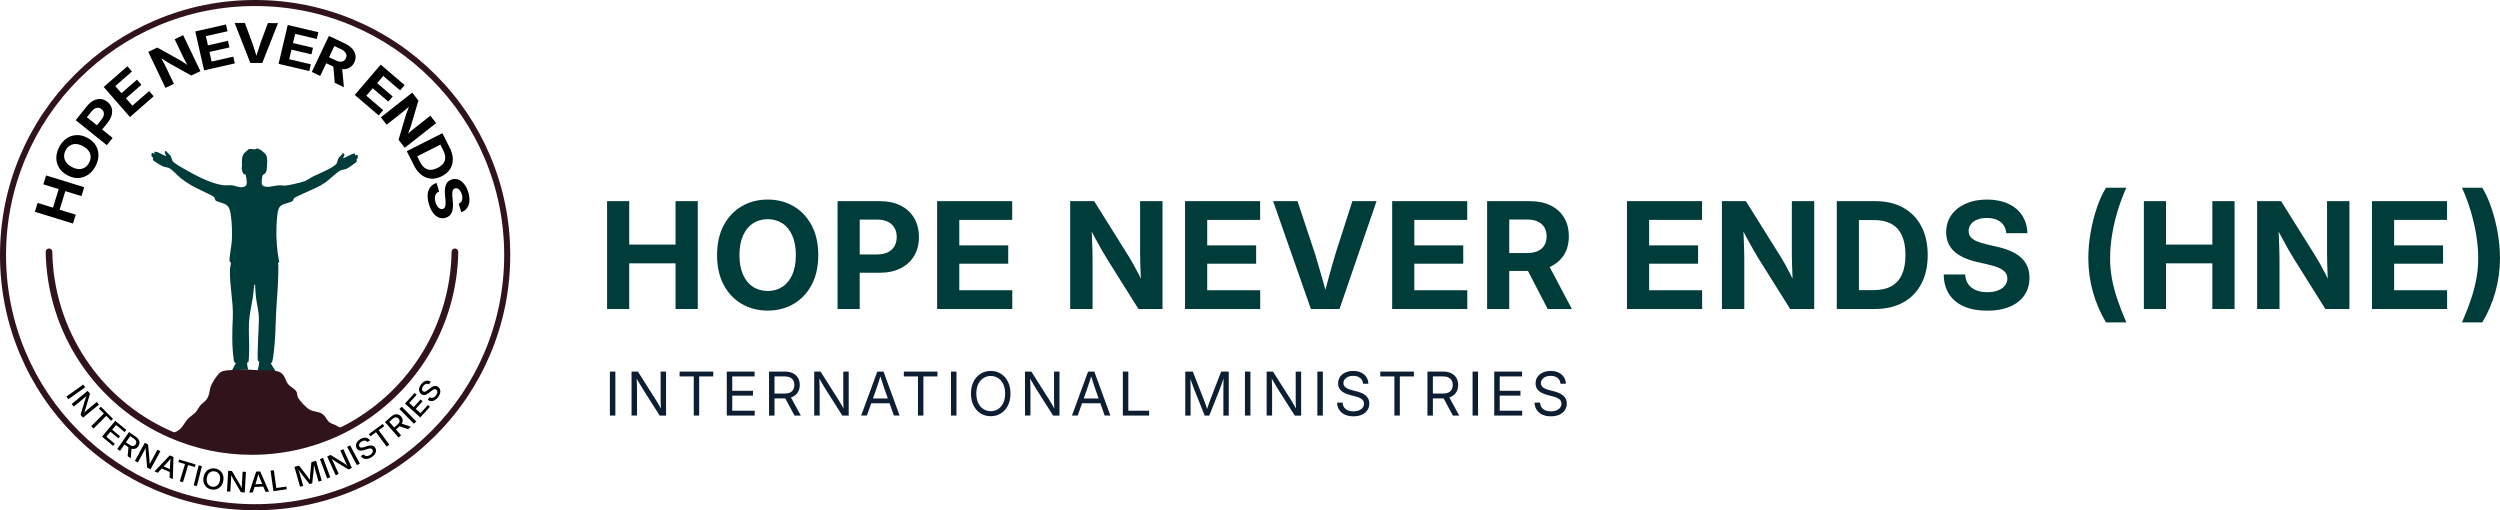 <?xml version="1.0" encoding="UTF-8"?><svg id="Layer_2" xmlns="http://www.w3.org/2000/svg" viewBox="0 0 2012.45 410.73"><defs><style>.cls-1{fill:#0d1d32;}.cls-2{fill:#003c39;}.cls-3{fill:#31131b;}</style></defs><g id="Layer_1-2"><polygon class="cls-2" points="543.8 196.89 506.51 196.89 506.51 161.92 488.68 161.92 488.68 248.75 506.51 248.75 506.51 211.98 543.8 211.98 543.8 248.75 561.69 248.75 561.69 161.92 543.8 161.92 543.8 196.89"/><path class="cls-2" d="M638.76,166c-6.14-3.57-13.07-5.36-20.8-5.36s-14.68,1.79-20.83,5.36c-6.16,3.58-11.01,8.7-14.57,15.38-3.55,6.68-5.33,14.68-5.33,24.01s1.78,17.26,5.33,23.92c3.55,6.66,8.41,11.78,14.57,15.35,6.16,3.57,13.1,5.36,20.83,5.36s14.66-1.78,20.8-5.33c6.14-3.56,10.99-8.67,14.57-15.36,3.57-6.68,5.36-14.66,5.36-23.95s-1.79-17.32-5.36-24.01c-3.57-6.68-8.43-11.81-14.57-15.38ZM637.77,221.07c-1.9,4.31-4.56,7.59-7.98,9.82-3.42,2.23-7.36,3.35-11.83,3.35s-8.41-1.12-11.83-3.35c-3.42-2.23-6.09-5.51-8.01-9.82-1.92-4.31-2.88-9.54-2.88-15.67s.96-11.43,2.88-15.76,4.59-7.61,8.01-9.85c3.42-2.23,7.36-3.35,11.83-3.35s8.41,1.12,11.83,3.35c3.42,2.23,6.08,5.51,7.98,9.82,1.9,4.31,2.86,9.58,2.86,15.79s-.95,11.36-2.86,15.67Z"/><path class="cls-2" d="M725.15,165.54c-4.7-2.41-10.33-3.61-16.9-3.61h-34.03v86.82h17.83v-29.19h15.91c6.6,0,12.28-1.19,17.01-3.58s8.38-5.74,10.93-10.05,3.82-9.36,3.82-15.15-1.25-10.84-3.76-15.15c-2.51-4.31-6.11-7.67-10.81-10.08ZM720.03,198.14c-1.2,2.12-2.96,3.76-5.27,4.92-2.31,1.17-5.16,1.75-8.54,1.75h-14.16v-28.03h14.1c3.42,0,6.28.58,8.6,1.75,2.31,1.17,4.07,2.79,5.27,4.87,1.2,2.08,1.81,4.54,1.81,7.37s-.6,5.26-1.81,7.37Z"/><polygon class="cls-2" points="772.21 212.27 811.6 212.27 811.6 197.53 772.21 197.53 772.21 177.01 814.81 177.01 814.81 161.92 754.38 161.92 754.38 248.75 814.87 248.75 814.87 233.65 772.21 233.65 772.21 212.27"/><path class="cls-2" d="M917.78,204.34c0,2.02.04,4.65.12,7.9.08,3.24.2,6.63.38,10.17.03.67.07,1.31.1,1.96-.64-1.33-1.28-2.65-1.94-3.94-1.48-2.91-2.9-5.58-4.28-8.01-1.38-2.43-2.61-4.52-3.7-6.26l-27.68-44.23h-19.29v86.82h18.01v-40.09c0-1.79-.04-4.17-.12-7.14-.08-2.97-.19-6.36-.35-10.17-.07-1.6-.14-3.26-.23-4.94,1.02,1.93,1.99,3.76,2.91,5.49,1.83,3.44,3.53,6.54,5.13,9.29,1.59,2.76,3.09,5.26,4.49,7.52l25.11,40.03h19.35v-86.82h-18.01v42.42Z"/><polygon class="cls-2" points="971.78 212.27 1011.17 212.27 1011.17 197.53 971.78 197.53 971.78 177.01 1014.37 177.01 1014.37 161.92 953.94 161.92 953.94 248.75 1014.43 248.75 1014.43 233.65 971.78 233.65 971.78 212.27"/><path class="cls-2" d="M1075.12,203.99c-1.59,5.28-3.24,11.03-4.95,17.25-1.04,3.78-2.13,7.81-3.25,12.03-1.16-4.2-2.29-8.22-3.36-12-1.77-6.23-3.47-11.99-5.1-17.28l-13.99-42.07h-19.64l30.42,86.82h23.02l29.83-86.82h-19.46l-13.52,42.07Z"/><polygon class="cls-2" points="1138.5 212.27 1177.89 212.27 1177.89 197.53 1138.5 197.53 1138.5 177.01 1181.09 177.01 1181.09 161.92 1120.67 161.92 1120.67 248.75 1181.15 248.75 1181.15 233.65 1138.5 233.65 1138.5 212.27"/><path class="cls-2" d="M1247.85,214.75c4.82-2.23,8.53-5.43,11.13-9.59,2.6-4.16,3.9-9.11,3.9-14.86s-1.25-10.8-3.76-15.03c-2.51-4.23-6.11-7.52-10.81-9.85-4.7-2.33-10.33-3.5-16.9-3.5h-34.32v86.82h17.83v-30.65h15.05l15.89,30.65h19.46l-17.89-33.83c.13-.06.28-.11.41-.17ZM1214.92,176.72h14.39c3.38,0,6.23.54,8.57,1.63,2.33,1.09,4.1,2.64,5.3,4.66,1.2,2.02,1.81,4.45,1.81,7.28s-.6,5.2-1.81,7.2c-1.2,2-2.96,3.54-5.27,4.6-2.31,1.07-5.16,1.6-8.54,1.6h-14.45v-26.98Z"/><polygon class="cls-2" points="1327.51 212.27 1366.91 212.27 1366.91 197.53 1327.51 197.53 1327.51 177.01 1370.11 177.01 1370.11 161.92 1309.68 161.92 1309.68 248.75 1370.17 248.75 1370.17 233.65 1327.51 233.65 1327.51 212.27"/><path class="cls-2" d="M1442.4,204.34c0,2.02.04,4.65.12,7.9.08,3.24.2,6.63.38,10.17.03.67.07,1.31.1,1.96-.64-1.33-1.28-2.65-1.94-3.94-1.48-2.91-2.9-5.58-4.28-8.01-1.38-2.43-2.61-4.52-3.7-6.26l-27.68-44.23h-19.29v86.82h18.01v-40.09c0-1.79-.04-4.17-.12-7.14-.08-2.97-.19-6.36-.35-10.17-.07-1.6-.14-3.26-.23-4.94,1.02,1.93,1.99,3.76,2.91,5.49,1.83,3.44,3.53,6.54,5.13,9.29,1.59,2.76,3.09,5.26,4.49,7.52l25.11,40.03h19.35v-86.82h-18.01v42.42Z"/><path class="cls-2" d="M1532.03,167.17c-6.31-3.5-13.84-5.25-22.58-5.25h-30.88v86.82h30.59c8.86,0,16.46-1.76,22.81-5.27,6.35-3.51,11.24-8.52,14.66-15,3.42-6.49,5.13-14.22,5.13-23.19s-1.71-16.65-5.13-23.13c-3.42-6.49-8.28-11.48-14.6-14.98ZM1531.04,220.95c-1.89,4.2-4.72,7.34-8.51,9.44-3.79,2.1-8.56,3.15-14.31,3.15h-11.83v-56.41h12c5.67,0,10.39,1.04,14.16,3.12,3.77,2.08,6.59,5.21,8.48,9.38,1.88,4.18,2.83,9.39,2.83,15.65s-.94,11.48-2.83,15.67Z"/><path class="cls-2" d="M1626.78,207.26c-2.25-2.02-5.01-3.74-8.27-5.16-3.26-1.42-6.99-2.59-11.19-3.53l-8.1-1.86c-3.07-.7-5.69-1.52-7.87-2.45-2.18-.93-3.83-2.07-4.95-3.41s-1.69-2.98-1.69-4.92c0-2.06.6-3.88,1.81-5.45,1.2-1.57,2.91-2.81,5.13-3.7,2.21-.89,4.8-1.34,7.75-1.34,4.58,0,8.25,1.09,11.01,3.26,2.76,2.18,4.29,5.19,4.6,9.03h17.01c-.16-5.52-1.57-10.3-4.25-14.36-2.68-4.06-6.43-7.2-11.25-9.41-4.82-2.21-10.51-3.32-17.07-3.32s-12.14,1.1-17.07,3.29c-4.93,2.2-8.79,5.25-11.57,9.18-2.78,3.92-4.17,8.53-4.17,13.81,0,6.25,2.09,11.34,6.26,15.27,4.18,3.92,10.28,6.8,18.33,8.62l9.32,2.16c3.46.78,6.31,1.67,8.57,2.68,2.25,1.01,3.94,2.2,5.07,3.56,1.13,1.36,1.69,3.01,1.69,4.95,0,2.21-.68,4.16-2.04,5.83-1.36,1.67-3.24,2.96-5.65,3.87-2.41.91-5.24,1.37-8.51,1.37-3.5,0-6.55-.55-9.15-1.66s-4.65-2.72-6.15-4.84c-1.5-2.12-2.3-4.71-2.42-7.78h-17.31c.08,6.22,1.52,11.5,4.34,15.85,2.82,4.35,6.83,7.65,12.03,9.91,5.21,2.25,11.42,3.38,18.65,3.38s13.15-1.08,18.24-3.23c5.09-2.16,8.99-5.23,11.71-9.21,2.72-3.98,4.08-8.69,4.08-14.13,0-3.42-.59-6.48-1.78-9.18-1.19-2.7-2.9-5.06-5.16-7.08Z"/><path class="cls-2" d="M1704.76,169.44c1.98-6.45,4.27-12.55,6.88-18.3h-16.37c-2.8,4.54-5.26,9.97-7.4,16.29-2.14,6.31-3.81,12.98-5.01,19.99-1.2,7.01-1.81,13.84-1.81,20.48,0,9.05,1.2,17.97,3.61,26.75,2.41,8.78,5.94,17.07,10.61,24.88h16.37c-2.95-6.84-5.4-13.16-7.34-18.97-1.94-5.81-3.38-11.35-4.31-16.64-.93-5.28-1.4-10.62-1.4-16.02,0-6.1.53-12.42,1.6-18.97,1.07-6.55,2.59-13.04,4.57-19.49Z"/><polygon class="cls-2" points="1780.89 196.89 1743.6 196.89 1743.6 161.92 1725.77 161.92 1725.77 248.75 1743.6 248.75 1743.6 211.98 1780.89 211.98 1780.89 248.75 1798.78 248.75 1798.78 161.92 1780.89 161.92 1780.89 196.89"/><path class="cls-2" d="M1873.23,204.34c0,2.02.04,4.65.12,7.9.08,3.24.2,6.63.38,10.17.03.67.07,1.31.1,1.96-.64-1.33-1.28-2.65-1.94-3.94-1.48-2.91-2.9-5.58-4.28-8.01-1.38-2.43-2.61-4.52-3.7-6.26l-27.68-44.23h-19.29v86.82h18.01v-40.09c0-1.79-.04-4.17-.12-7.14-.08-2.97-.19-6.36-.35-10.17-.07-1.6-.14-3.26-.23-4.94,1.02,1.93,1.99,3.76,2.91,5.49,1.83,3.44,3.53,6.54,5.13,9.29,1.59,2.76,3.09,5.26,4.49,7.52l25.11,40.03h19.35v-86.82h-18.01v42.42Z"/><polygon class="cls-2" points="1927.22 212.27 1966.61 212.27 1966.61 197.53 1927.22 197.53 1927.22 177.01 1969.82 177.01 1969.82 161.92 1909.39 161.92 1909.39 248.75 1969.87 248.75 1969.87 233.65 1927.22 233.65 1927.22 212.27"/><path class="cls-2" d="M2010.61,187.42c-1.22-7.01-2.9-13.67-5.04-19.99-2.14-6.31-4.6-11.74-7.4-16.29h-16.32c2.64,5.75,4.93,11.85,6.88,18.3,1.94,6.45,3.46,12.95,4.55,19.49,1.09,6.55,1.63,12.87,1.63,18.97,0,5.36-.47,10.68-1.4,15.97-.93,5.28-2.36,10.83-4.28,16.64-1.92,5.81-4.38,12.15-7.37,19.02h16.32c4.66-7.77,8.21-16.04,10.63-24.82,2.43-8.78,3.64-17.71,3.64-26.8,0-6.64-.61-13.47-1.84-20.48Z"/><rect class="cls-1" x="490.95" y="299.12" width="4.4" height="35.4"/><path class="cls-1" d="M531.79,321.47c0,.59,0,1.39.02,2.42.02,1.03.05,2.13.1,3.31.02.58.05,1.15.08,1.71-.36-.68-.71-1.36-1.08-2.02-.59-1.04-1.13-1.98-1.64-2.84-.51-.86-.93-1.55-1.28-2.09l-14.49-22.85h-5.11v35.4h4.4v-20.38c0-.62-.01-1.46-.04-2.53s-.06-2.34-.12-3.8c-.04-.93-.08-1.96-.12-3.03.73,1.26,1.4,2.39,1.99,3.4.78,1.33,1.46,2.49,2.05,3.47s1.11,1.83,1.56,2.54l12.92,20.34h5.13v-35.4h-4.37v22.36Z"/><polygon class="cls-1" points="547.07 303.02 558.45 303.02 558.45 334.52 562.82 334.52 562.82 303.02 574.15 303.02 574.15 299.12 547.07 299.12 547.07 303.02"/><polygon class="cls-1" points="589.44 318.46 606.14 318.46 606.14 314.56 589.44 314.56 589.44 303.02 607.42 303.02 607.42 299.12 585.04 299.12 585.04 334.52 607.52 334.52 607.52 330.62 589.44 330.62 589.44 318.46"/><path class="cls-1" d="M638.19,319.36c1.82-.89,3.21-2.14,4.17-3.75.96-1.62,1.44-3.5,1.44-5.65s-.46-4.07-1.39-5.69-2.28-2.89-4.07-3.79c-1.79-.9-3.98-1.35-6.58-1.35h-12.69v35.4h4.4v-13.83h8.12c.18,0,.34-.02.52-.02l7.44,13.85h5.11l-7.95-14.56c.52-.17,1.02-.37,1.49-.6ZM623.46,302.99h8.1c1.76,0,3.22.29,4.38.86s2.04,1.37,2.63,2.4c.59,1.03.88,2.27.88,3.71s-.29,2.6-.88,3.63c-.59,1.03-1.46,1.82-2.61,2.38-1.16.55-2.61.83-4.35.83h-8.15v-13.8Z"/><path class="cls-1" d="M678.82,321.47c0,.59,0,1.39.02,2.42.02,1.03.05,2.13.1,3.31.02.58.05,1.15.08,1.71-.36-.68-.71-1.36-1.08-2.02-.59-1.04-1.13-1.98-1.64-2.84-.51-.86-.93-1.55-1.28-2.09l-14.49-22.85h-5.11v35.4h4.4v-20.38c0-.62-.01-1.46-.04-2.53s-.06-2.34-.12-3.8c-.04-.93-.08-1.96-.12-3.03.73,1.26,1.4,2.39,1.99,3.4.78,1.33,1.46,2.49,2.05,3.47s1.11,1.83,1.56,2.54l12.92,20.34h5.13v-35.4h-4.37v22.36Z"/><path class="cls-1" d="M706.2,299.12l-12.97,35.4h4.61l3.51-9.91h14.71l3.5,9.91h4.63l-12.97-35.4h-5.01ZM714.68,320.74h-11.97l2.63-7.41c.46-1.31,1-2.91,1.62-4.8.49-1.5,1.08-3.36,1.75-5.56.67,2.18,1.25,4.03,1.73,5.51.61,1.87,1.15,3.48,1.63,4.85l2.62,7.41Z"/><polygon class="cls-1" points="727.56 303.02 738.94 303.02 738.94 334.52 743.31 334.52 743.31 303.02 754.64 303.02 754.64 299.12 727.56 299.12 727.56 303.02"/><rect class="cls-1" x="765.53" y="299.12" width="4.4" height="35.4"/><path class="cls-1" d="M805.74,300.88c-2.39-1.52-5.12-2.28-8.2-2.28s-5.83.76-8.23,2.28-4.28,3.65-5.65,6.39c-1.37,2.74-2.05,5.93-2.05,9.57s.68,6.81,2.05,9.54c1.37,2.73,3.25,4.86,5.65,6.38s5.14,2.28,8.23,2.28,5.8-.76,8.2-2.28c2.39-1.52,4.27-3.65,5.64-6.38,1.37-2.73,2.05-5.91,2.05-9.54s-.69-6.83-2.05-9.57c-1.37-2.74-3.25-4.87-5.64-6.39ZM807.54,324.55c-1.05,2.1-2.44,3.69-4.19,4.79-1.75,1.09-3.69,1.64-5.81,1.64s-4.09-.55-5.84-1.64-3.16-2.69-4.2-4.79-1.57-4.67-1.57-7.71.52-5.64,1.57-7.74,2.45-3.71,4.2-4.8,3.71-1.64,5.84-1.64,4.06.55,5.81,1.64c1.75,1.09,3.15,2.69,4.19,4.8s1.57,4.69,1.57,7.74-.52,5.61-1.57,7.71Z"/><path class="cls-1" d="M848.5,321.47c0,.59,0,1.39.02,2.42.02,1.03.05,2.13.1,3.31.02.58.05,1.15.08,1.71-.36-.68-.71-1.36-1.08-2.02-.59-1.04-1.13-1.98-1.64-2.84-.51-.86-.93-1.55-1.28-2.09l-14.49-22.85h-5.11v35.4h4.4v-20.38c0-.62-.01-1.46-.04-2.53s-.06-2.34-.12-3.8c-.04-.93-.08-1.96-.12-3.03.73,1.26,1.4,2.39,1.99,3.4.78,1.33,1.46,2.49,2.05,3.47s1.11,1.83,1.56,2.54l12.92,20.34h5.13v-35.4h-4.37v22.36Z"/><path class="cls-1" d="M875.88,299.12l-12.97,35.4h4.61l3.51-9.91h14.71l3.5,9.91h4.63l-12.97-35.4h-5.01ZM884.36,320.74h-11.97l2.63-7.41c.46-1.31,1-2.91,1.62-4.8.49-1.5,1.08-3.36,1.75-5.56.67,2.18,1.25,4.03,1.73,5.51.61,1.87,1.15,3.48,1.63,4.85l2.62,7.41Z"/><polygon class="cls-1" points="908.27 299.12 903.87 299.12 903.87 334.52 925.01 334.52 925.01 330.62 908.27 330.62 908.27 299.12"/><path class="cls-1" d="M974.28,321.74c-.21.52-.45,1.17-.72,1.95-.28.78-.56,1.59-.86,2.45-.29.86-.57,1.68-.84,2.48-.06.19-.12.35-.17.53-.06-.19-.12-.36-.18-.56-.27-.81-.55-1.64-.86-2.49-.3-.86-.59-1.66-.87-2.42-.28-.76-.52-1.4-.72-1.92l-8.86-22.62h-6.08v35.4h4.28v-20.38c0-.78,0-1.62-.02-2.53-.02-.91-.03-1.86-.05-2.84-.02-.98-.04-1.96-.06-2.93,0-.3-.02-.56-.03-.85.17.46.34.93.5,1.39.39,1.09.76,2.12,1.12,3.09s.68,1.85.97,2.65c.29.8.55,1.48.77,2.03l8.17,20.38h3.68l8.1-20.38c.22-.57.48-1.26.77-2.05.29-.8.61-1.69.96-2.67.35-.98.71-2.02,1.09-3.1.2-.57.39-1.14.59-1.71,0,.45-.02.88-.03,1.33-.02.99-.05,1.97-.07,2.93s-.04,1.9-.05,2.8c0,.9-.01,1.73-.01,2.47v20.38h4.32v-35.4h-6.13l-8.72,22.62Z"/><rect class="cls-1" x="1002.17" y="299.12" width="4.4" height="35.4"/><path class="cls-1" d="M1043.02,321.47c0,.59,0,1.39.02,2.42.02,1.03.05,2.13.1,3.31.02.58.05,1.15.08,1.71-.36-.68-.71-1.36-1.08-2.02-.59-1.04-1.13-1.98-1.64-2.84-.51-.86-.93-1.55-1.28-2.09l-14.49-22.85h-5.11v35.4h4.4v-20.38c0-.62-.01-1.46-.04-2.53s-.06-2.34-.12-3.8c-.04-.93-.08-1.96-.12-3.03.73,1.26,1.4,2.39,1.99,3.4.78,1.33,1.46,2.49,2.05,3.47s1.11,1.83,1.56,2.54l12.92,20.34h5.13v-35.4h-4.37v22.36Z"/><rect class="cls-1" x="1060.46" y="299.12" width="4.4" height="35.4"/><path class="cls-1" d="M1099.3,318.35c-.93-.77-2-1.42-3.21-1.95s-2.51-.97-3.88-1.32l-3.8-1c-1.33-.33-2.52-.74-3.56-1.21s-1.87-1.07-2.48-1.78c-.61-.71-.91-1.6-.91-2.66,0-1.16.33-2.17.99-3.05.66-.88,1.57-1.57,2.73-2.08s2.51-.76,4.03-.76c2.28,0,4.15.56,5.59,1.67s2.25,2.68,2.41,4.69h4.32c-.06-2.06-.61-3.86-1.64-5.4-1.03-1.54-2.44-2.75-4.24-3.61-1.8-.86-3.9-1.29-6.31-1.29s-4.48.42-6.32,1.25c-1.84.83-3.27,2-4.31,3.5-1.04,1.5-1.56,3.27-1.56,5.3,0,2.38.8,4.31,2.39,5.81s4.03,2.67,7.31,3.53l4.11,1.07c1.5.38,2.78.82,3.82,1.33s1.84,1.12,2.38,1.84c.54.72.81,1.61.81,2.67,0,1.25-.36,2.35-1.09,3.29-.73.94-1.73,1.67-3.01,2.19-1.28.51-2.74.77-4.41.77s-3.14-.27-4.43-.81c-1.29-.54-2.3-1.34-3.04-2.4s-1.13-2.35-1.18-3.87h-4.49c.06,2.25.63,4.2,1.71,5.84,1.08,1.65,2.59,2.93,4.53,3.84,1.94.91,4.24,1.37,6.9,1.37s4.91-.44,6.83-1.32,3.4-2.09,4.44-3.65c1.04-1.55,1.56-3.33,1.56-5.32,0-1.43-.27-2.67-.8-3.73-.53-1.06-1.26-1.98-2.19-2.74Z"/><polygon class="cls-1" points="1111.08 303.02 1122.46 303.02 1122.46 334.52 1126.83 334.52 1126.83 303.02 1138.16 303.02 1138.16 299.12 1111.08 299.12 1111.08 303.02"/><path class="cls-1" d="M1168.17,319.36c1.82-.89,3.21-2.14,4.17-3.75.96-1.62,1.44-3.5,1.44-5.65s-.46-4.07-1.39-5.69-2.28-2.89-4.07-3.79c-1.79-.9-3.98-1.35-6.58-1.35h-12.69v35.4h4.4v-13.83h8.12c.18,0,.34-.02.52-.02l7.44,13.85h5.11l-7.95-14.56c.52-.17,1.02-.37,1.49-.6ZM1153.44,302.99h8.1c1.76,0,3.22.29,4.38.86s2.04,1.37,2.63,2.4c.59,1.03.88,2.27.88,3.71s-.29,2.6-.88,3.63c-.59,1.03-1.46,1.82-2.61,2.38-1.16.55-2.61.83-4.35.83h-8.15v-13.8Z"/><rect class="cls-1" x="1185.4" y="299.12" width="4.4" height="35.4"/><polygon class="cls-1" points="1207.24 318.46 1223.94 318.46 1223.94 314.56 1207.24 314.56 1207.24 303.02 1225.23 303.02 1225.23 299.12 1202.85 299.12 1202.85 334.52 1225.32 334.52 1225.32 330.62 1207.24 330.62 1207.24 318.46"/><path class="cls-1" d="M1260.45,321.09c-.53-1.06-1.26-1.98-2.19-2.74s-2-1.42-3.21-1.95-2.51-.97-3.88-1.32l-3.8-1c-1.33-.33-2.52-.74-3.56-1.21s-1.87-1.07-2.48-1.78c-.61-.71-.91-1.6-.91-2.66,0-1.16.33-2.17.99-3.05.66-.88,1.57-1.57,2.73-2.08s2.51-.76,4.03-.76c2.28,0,4.15.56,5.59,1.67s2.25,2.68,2.41,4.69h4.32c-.06-2.06-.61-3.86-1.64-5.4-1.03-1.54-2.44-2.75-4.24-3.61-1.8-.86-3.9-1.29-6.31-1.29s-4.48.42-6.32,1.25c-1.84.83-3.27,2-4.31,3.5-1.04,1.5-1.56,3.27-1.56,5.3,0,2.38.8,4.31,2.39,5.81s4.03,2.67,7.31,3.53l4.11,1.07c1.5.38,2.78.82,3.82,1.33s1.84,1.12,2.38,1.84c.54.72.81,1.61.81,2.67,0,1.25-.36,2.35-1.09,3.29-.73.94-1.73,1.67-3.01,2.19-1.28.51-2.74.77-4.41.77s-3.14-.27-4.43-.81c-1.29-.54-2.3-1.34-3.04-2.4s-1.13-2.35-1.18-3.87h-4.49c.06,2.25.63,4.2,1.71,5.84,1.08,1.65,2.59,2.93,4.53,3.84,1.94.91,4.24,1.37,6.9,1.37s4.91-.44,6.83-1.32,3.4-2.09,4.44-3.65c1.04-1.55,1.56-3.33,1.56-5.32,0-1.43-.27-2.67-.8-3.73Z"/><path class="cls-3" d="M205.36,410.73c-27.72,0-54.62-5.43-79.94-16.14-24.46-10.34-46.42-25.15-65.28-44.01-18.86-18.86-33.67-40.82-44.01-65.28C5.43,259.98,0,233.09,0,205.36s5.43-54.62,16.14-79.94c10.34-24.46,25.15-46.42,44.01-65.28S100.97,26.48,125.43,16.14C150.75,5.43,177.64,0,205.36,0s54.62,5.43,79.94,16.14c24.46,10.34,46.42,25.15,65.28,44.01s33.67,40.82,44.01,65.28c10.71,25.32,16.14,52.21,16.14,79.94s-5.43,54.62-16.14,79.94c-10.34,24.46-25.15,46.42-44.01,65.28-18.86,18.86-40.82,33.67-65.28,44.01-25.32,10.71-52.21,16.14-79.94,16.14ZM205.36,4.86c-27.07,0-53.33,5.3-78.04,15.76-23.88,10.1-45.32,24.56-63.73,42.97-18.41,18.41-32.87,39.86-42.97,63.73-10.45,24.72-15.76,50.98-15.76,78.04s5.3,53.33,15.76,78.04c10.1,23.88,24.56,45.32,42.97,63.73,18.41,18.41,39.86,32.87,63.73,42.97,24.72,10.45,50.98,15.76,78.04,15.76s53.33-5.3,78.04-15.76c23.88-10.1,45.32-24.56,63.73-42.97,18.41-18.41,32.87-39.86,42.97-63.73,10.45-24.72,15.76-50.98,15.76-78.04s-5.3-53.33-15.76-78.04c-10.1-23.88-24.56-45.32-42.97-63.73-18.41-18.41-39.86-32.87-63.73-42.97-24.72-10.45-50.98-15.76-78.04-15.76Z"/><path class="cls-2" d="M287.98,127.15c-.19.55-.87.83-.96,1.26-.08.44.42.94.12,1.63-.36.83-7.17,5.42-8.35,5.9-1.54.63-3.34.61-4.72,1.27-3.02,1.45-8.59,7.15-11.87,9.46-5.54,3.89-9.68,5.28-15.56,8.01-2.06.96-8.44,3.69-9.84,4.76-.8.61-.56,2.04-1.52,2.59-2.09,1.2-6.28,1.67-8.72,3.26-2.45,1.59-2.88,4.55-3.24,7.24-.38,2.89-.65,6.78-.77,9.71-.4,9.71.42,19.5,2.19,28.95-1.66.47-.66,1.26-.66,2.49.03,11.32-.7,21.72-1.52,32.95-.73,10.08-.62,20.22-1.5,30.32-.24,2.75-1.2,13.23-2.26,14.88-.16.26-.76.27-.76.48s.1.38.17.57c.23.57,3.42,5.65,3.7,5.86.12.09.3.17.52.24-3.78.82-15.06-.49-15.06-.49.27-1.1,1.57-6.94,1.26-7.43-.1-.16-.69-.19-.85-.44-1.28-1.95.96-30.8.57-36.14-.34-4.71-1.69-10.13-2.26-14.96-.4-3.39-.54-6.87-.76-10.28-.45-.6-.68,0-.75.55-.41,3.48-.64,6.95-1.18,10.43-.99,6.36-2.63,12.69-2.95,19.13-.43,8.55.41,17.39.03,25.86-.05,1.11-.22,5.28-.38,5.9-.1.39-.89.36-1.08.87-.46,1.3.6,4.23.75,5.7-3.97-.43-13.14.62-13.14.62l3.36-6.18c-1.32.41-1.69-1.41-1.84-2.47-1.61-10.92-1.25-23.08-.76-34.01.57-12.79-2.73-25.71-2.28-38.96.04-1.21.85-4.33.68-5.18-.09-.43-.8-.72-.97-1.24-.52-1.64,1.64-13.43,1.8-16.39.34-6.33.13-14.27-.8-20.53-.47-3.2-.96-6.67-3.81-8.55-2.03-1.34-7.38-2.46-8.32-3.27-.86-.74-.51-2.14-1.52-2.97-1.76-1.45-7.96-4.17-10.37-5.35-6.19-3.03-10.6-5.28-16.15-9.67-2.62-2.07-6.77-6.82-9.41-8.18-1.32-.68-3.43-.71-5.01-1.36-1.15-.46-8.01-4.53-8.18-5.31-.12-.52.39-1.07.15-1.61-.21-.45-1.02-.7-1.24-1.4-.07-.23-.03-2.17.09-2.35.64-.97,1.6.56,2.45.37l-.37-1.49c3.65-.37,6.33,2.81,9.73,3.36.19-.15-2.62-3.71-.19-4.11.82,1.45,2.74,2.7,3.56,3.92.85,1.25,1.01,3.1,1.71,4.28.89,1.5,7.04,5.05,8.89,6.08,9.34,5.24,20.95,11.79,31.59,13.32,2.39.34,5.02-.14,7.39.09,2.97.3,4.89,1.93,8.25,1.5,2.61-.33,3.61-1.37,3.58-3.94,0-.72-.64-5.89-.83-6.12-.16-.19-1.21-.02-1.84-.7-.6-.64-1.37-3.18-1.45-4.08-.09-1.08.29-1.79.27-2.57-.07-3.44-.55-7.14,1.94-10.11.24-.28,3.18-2.89,3.38-2.98,1.58-.72,3.69.21,5,.07.57-.06,1.09-.68,1.93-.67.54,0,2.9,1.14,3.38,1.52.5.39,2.36,2.01,2.79,2.44,2.02,2,1.93,5.2,1.83,7.82-.05,1.25-.24,4.46-.43,5.57-.54,3.29-2.81,3.41-3.21,4.27-.56,1.23-1.3,7.09-.18,8.01,3.29,2.7,9.5.15,13.4-.02,1.71-.07,3.26.34,4.74.28,2.83-.11,13.11-2.55,15.92-3.59,2.37-.88,4.49-2.7,6.71-3.77,3.74-1.81,17.33-7.37,19.01-10.55.62-1.17.62-2.71,1.47-4.14.92-1.55,2.6-2.45,3.44-4.08l1.12.38c.62,1.33-.22,2.33-.95,3.38,1.11.81,7.72-4.2,9.73-3.37v1.5s1.36-.7,1.36-.7c.99-.28.95,2.25.8,2.67Z"/><path class="cls-3" d="M366.2,200.02c-1.45,0-2.65,1.16-2.67,2.61-.46,28.31-8.34,55.96-22.88,80.12-14.44,24-34.96,43.9-59.37,57.58l-.61.34c-1.89,1.05-3.79,2.05-5.72,3.02-.88.44-1.94.36-2.74-.21-.54-.39-1.07-.76-1.46-.96-2.82-1.42-4.97-1.53-6.79-3.8-1.52-1.89-1.89-3.59-4.26-5.32-3.18-2.33-6.64-1.71-10.17-3.51-3.18-1.62-8.46-7.51-9.67-9.95-.73-1.47-.5-2.85-1.03-4.29-.87-2.32-5.31-4.31-7.15-6.73-2.41-3.19-2.25-8.81-8.78-10.14-.27-.05-.63-.1-1.07-.15h0c-1.53-.17-3.85-.32-5.09-.52-.21-.03-.42-.04-.64-.02-1.99.19-5.91.04-8.6-.1-1.63-.09-2.8-.17-2.8-.17,0,0-1.54-.1-4.94-.32-.31-.02-.63-.04-.97-.06-3.09-.2-10.21.29-10.21.29-.57.06-1.14.1-1.72.14-3.4.2-6.76.17-9.36,1.78-2.41,1.49-6.54,8.2-7.47,10.4-1.64,3.87-1.03,7.79-3.81,11.55-1.29,1.75-3.46,2.97-4.85,4.61-1.66,1.94-2.32,4.07-4.27,6.02-1.69,1.69-4.14,3.16-5.81,4.91-2.66,2.79-3.94,6.49-7.23,8.97-.75.56-1.59,1.05-2.47,1.51-.72.37-1.56.4-2.3.09-.36-.15-.71-.3-1.06-.46-57.61-25.31-95.11-81.87-96.12-144.61-.02-1.45-1.22-2.61-2.67-2.61h0c-1.5,0-2.7,1.23-2.67,2.73,1.06,64.81,39.81,123.24,99.32,149.39,21.08,9.26,43.53,13.96,66.75,13.96,27.93,0,55.52-7.06,79.85-20.42l.61-.34c25.49-14.14,46.92-34.83,61.96-59.83,15.01-24.96,23.16-53.52,23.64-82.76.02-1.5-1.17-2.73-2.67-2.73h0Z"/><polygon points="34.88 148.4 47.25 152.21 42.64 167.16 30.28 163.35 28.07 170.49 58.77 179.96 60.97 172.81 47.97 168.81 52.58 153.86 65.58 157.87 67.79 150.7 37.09 141.23 34.88 148.4"/><path d="M70.35,110.94c-3.05-1.62-6.01-2.35-8.9-2.19-2.89.16-5.52,1.07-7.9,2.72-2.38,1.65-4.33,3.91-5.85,6.77s-2.31,5.74-2.36,8.64c-.05,2.9.67,5.59,2.15,8.07,1.48,2.48,3.74,4.53,6.79,6.15,3.03,1.61,5.99,2.34,8.86,2.19,2.88-.16,5.5-1.06,7.89-2.72,2.38-1.66,4.33-3.92,5.86-6.78,1.52-2.86,2.31-5.74,2.36-8.63.05-2.89-.66-5.58-2.14-8.06-1.48-2.48-3.73-4.54-6.76-6.15ZM71.74,131.03c-.88,1.65-2.02,2.92-3.43,3.8-1.4.88-3,1.3-4.79,1.26-1.79-.04-3.68-.59-5.69-1.66-2.02-1.07-3.54-2.34-4.58-3.81-1.04-1.47-1.58-3.02-1.64-4.68-.06-1.65.36-3.31,1.24-4.96s2.02-2.92,3.43-3.8c1.4-.88,3-1.29,4.78-1.25,1.78.05,3.69.61,5.72,1.69,2,1.07,3.52,2.33,4.56,3.78,1.03,1.45,1.58,3.01,1.63,4.66.06,1.65-.36,3.31-1.24,4.96Z"/><path d="M86.44,99.05c1.73-2.16,2.88-4.29,3.43-6.39.56-2.1.54-4.07-.03-5.9-.58-1.83-1.7-3.42-3.37-4.76-1.67-1.34-3.46-2.1-5.36-2.28-1.9-.18-3.82.22-5.75,1.2-1.93.98-3.76,2.54-5.48,4.69l-8.94,11.13,25.05,20.11,4.68-5.83-8.42-6.76,4.18-5.2ZM73.62,89.73c.9-1.12,1.82-1.92,2.76-2.41.94-.49,1.87-.69,2.79-.6s1.78.46,2.6,1.12c.81.65,1.36,1.41,1.65,2.3.29.88.31,1.84.04,2.87s-.85,2.09-1.74,3.2l-3.72,4.63-8.09-6.49,3.7-4.61Z"/><polygon points="106.57 85.07 101.37 79.11 113.81 68.24 110.22 64.13 97.78 75 92.79 69.29 106.24 57.54 102.57 53.33 83.48 70 104.62 94.2 123.72 77.51 120.05 73.3 106.57 85.07"/><path d="M140.61,31.59l6.78,14.16c.32.67.76,1.55,1.31,2.61s1.14,2.18,1.77,3.32c.12.22.23.43.35.63-.45-.33-.91-.65-1.36-.96-1.02-.7-1.99-1.34-2.9-1.9-.91-.56-1.71-1.03-2.4-1.42l-17.54-9.74-7.29,3.49,13.88,28.97,6.81-3.26-6.41-13.38c-.29-.6-.68-1.38-1.19-2.36-.5-.98-1.09-2.09-1.76-3.33-.28-.52-.58-1.06-.88-1.61.69.46,1.35.89,1.98,1.31,1.24.82,2.38,1.54,3.43,2.17,1.04.63,2.01,1.2,2.9,1.7l15.9,8.81,7.32-3.51-13.88-28.97-6.81,3.26Z"/><polygon points="170.34 49.53 168.59 41.81 184.7 38.17 183.5 32.85 167.39 36.49 165.71 29.09 183.14 25.15 181.91 19.7 157.19 25.29 164.28 56.63 189.02 51.03 187.79 45.58 170.34 49.53"/><path d="M209.91,34.11c-.68,1.95-1.38,4.08-2.11,6.37-.44,1.4-.91,2.89-1.39,4.45-.48-1.56-.95-3.05-1.39-4.45-.73-2.31-1.43-4.44-2.11-6.4l-5.79-15.59-8.24-.04,12.6,32.18,9.65.05,12.66-32.06-8.16-.04-5.74,15.54Z"/><polygon points="250.7 43.76 251.95 38.45 235.87 34.66 237.61 27.27 255 31.37 256.28 25.94 231.61 20.12 224.25 51.39 248.94 57.21 250.22 51.77 232.81 47.67 234.62 39.97 250.7 43.76"/><path d="M286.15,44.53c-.28-1.87-1.12-3.61-2.53-5.24-1.41-1.62-3.36-3.03-5.85-4.21l-13-6.18-13.78,29.02,6.76,3.21,4.87-10.24,5.7,2.71,1.16,13.1,7.37,3.5-1.41-14.52c.06,0,.12.01.18.02,2.18.12,4.09-.28,5.74-1.2,1.65-.92,2.92-2.34,3.84-4.26.92-1.93,1.24-3.83.96-5.7ZM278.41,47.01c-.44.93-1.05,1.63-1.83,2.08-.77.45-1.68.65-2.73.59-1.05-.06-2.21-.39-3.49-1l-5.47-2.6,4.28-9.02,5.45,2.59c1.28.61,2.28,1.3,2.99,2.09s1.13,1.62,1.27,2.51c.14.89-.02,1.81-.47,2.76Z"/><polygon points="294.88 77.05 300.03 71.04 312.58 81.78 316.12 77.64 303.57 66.9 308.51 61.13 322.08 72.74 325.71 68.5 306.45 52.03 285.57 76.43 304.84 92.93 308.47 88.68 294.88 77.05"/><path d="M346.42,93.15l-12.34,9.7c-.59.46-1.34,1.08-2.27,1.84-.92.77-1.88,1.58-2.86,2.45-.19.16-.36.32-.54.48.22-.51.44-1.03.64-1.54.46-1.15.87-2.23,1.22-3.24.35-1.01.64-1.89.86-2.65l5.69-19.24-5-6.36-25.26,19.85,4.67,5.94,11.66-9.17c.52-.41,1.2-.97,2.05-1.67.84-.71,1.8-1.52,2.87-2.44.45-.39.91-.79,1.38-1.21-.3.78-.58,1.52-.84,2.22-.53,1.39-.99,2.66-1.38,3.82s-.73,2.22-1.02,3.2l-5.14,17.43,5.01,6.38,25.26-19.85-4.67-5.94Z"/><path d="M355.64,141.85c2.95-1.49,5.17-3.42,6.67-5.78,1.5-2.36,2.22-5.02,2.19-7.96-.04-2.95-.88-6.06-2.54-9.33l-4.39-8.68h0l-1.45-2.88-28.67,14.48,1.53,3.03h0l.1.2,1.74,3.45h0s2.41,4.78,2.41,4.78c1.67,3.32,3.69,5.87,6.05,7.66,2.36,1.79,4.94,2.79,7.73,2.98,2.79.2,5.67-.45,8.63-1.95ZM341.82,135.1c-1.41-1.07-2.66-2.68-3.74-4.83l-2.24-4.43,18.63-9.41,2.27,4.49c1.07,2.12,1.62,4.06,1.65,5.82.03,1.76-.47,3.34-1.5,4.74-1.02,1.4-2.57,2.62-4.63,3.67-2.07,1.04-3.97,1.56-5.71,1.56-1.74,0-3.32-.54-4.73-1.61Z"/><path d="M376.99,154.83c-.78-2.59-1.85-4.76-3.22-6.51-1.37-1.75-2.92-2.97-4.65-3.67-1.73-.7-3.52-.77-5.4-.21-2.22.66-3.77,2.04-4.66,4.14-.89,2.09-1.17,4.85-.85,8.28l.36,3.97c.14,1.47.17,2.71.08,3.73-.09,1.01-.3,1.82-.65,2.41s-.86,1-1.55,1.21c-.78.24-1.56.17-2.31-.2-.76-.37-1.44-.99-2.05-1.86-.61-.87-1.12-1.96-1.51-3.27-.42-1.4-.59-2.69-.51-3.85.08-1.16.4-2.16.97-2.98.57-.83,1.39-1.43,2.47-1.8l-2.09-6.95c-2.19.69-3.89,1.83-5.09,3.43-1.2,1.59-1.89,3.56-2.06,5.89-.17,2.33.18,4.95,1.05,7.85.85,2.84,1.97,5.17,3.34,6.98,1.38,1.82,2.94,3.06,4.67,3.73,1.74.67,3.57.71,5.5.14,1.21-.36,2.22-.93,3.04-1.69.81-.76,1.44-1.7,1.89-2.82.44-1.12.72-2.41.83-3.87.11-1.46.08-3.08-.1-4.87l-.32-3.45c-.12-1.31-.15-2.45-.08-3.42.07-.97.27-1.76.61-2.35.34-.6.85-1,1.54-1.2.73-.22,1.45-.17,2.15.15.7.32,1.35.87,1.93,1.67.58.79,1.05,1.78,1.41,2.97.55,1.84.61,3.43.17,4.77-.44,1.34-1.32,2.27-2.65,2.81l2.05,6.83c1.94-.65,3.46-1.73,4.58-3.24,1.12-1.51,1.78-3.35,1.98-5.52.2-2.17-.09-4.57-.88-7.21Z"/><rect x="52.72" y="314.13" width="16.62" height="2.67" transform="translate(-171.63 93.85) rotate(-35.44)"/><path d="M77.91,323.6l-7.49,6.17c-.24.2-.56.47-.96.81-.4.34-.82.72-1.26,1.12-.17.16-.34.31-.5.46.13-.32.26-.64.38-.95.21-.55.39-1.06.55-1.54.16-.47.29-.87.38-1.18l3.44-11.53-1.91-2.32-12.83,10.56,1.7,2.07,6.9-5.68c.24-.2.56-.47.96-.81.4-.34.86-.75,1.38-1.21.3-.27.61-.55.94-.85-.2.56-.38,1.09-.55,1.56-.25.7-.46,1.32-.64,1.86s-.33,1.02-.46,1.44l-3.07,10.31,1.92,2.34,12.83-10.56-1.7-2.07Z"/><polygon points="89.44 338.7 90.98 337.16 81.2 327.4 79.66 328.94 83.61 332.88 73.41 343.1 75.3 344.99 85.5 334.77 89.44 338.7"/><polygon points="88.91 347.55 95.24 352.82 96.62 351.17 90.29 345.9 93.45 342.11 100.27 347.8 101.66 346.12 92.79 338.73 82.15 351.49 91.05 358.91 92.44 357.24 85.6 351.53 88.91 347.55"/><path d="M111.35,359.26c.59-.86.91-1.74.96-2.66.05-.91-.18-1.81-.69-2.68s-1.3-1.68-2.38-2.43l-5.39-3.72-9.43,13.68,2.2,1.52,3.56-5.17,3.11,2.14s.08.05.12.07l-.64,7.19,2.48,1.71.63-7.72c.18.05.36.1.54.14,1.01.18,1.93.1,2.78-.26.85-.36,1.56-.96,2.15-1.82ZM107.91,358.84c-.48.21-1.02.27-1.6.16-.58-.11-1.21-.39-1.87-.85l-3.05-2.1,3.43-4.98,3.03,2.09c.67.46,1.16.95,1.46,1.46.31.51.44,1.04.42,1.57-.03.53-.22,1.06-.57,1.57-.35.51-.77.87-1.25,1.08Z"/><path d="M126.75,361.99l-4.66,8.51c-.15.27-.35.65-.59,1.11-.24.47-.5.97-.76,1.51-.1.21-.2.41-.3.61,0-.34,0-.69,0-1.02-.01-.59-.03-1.13-.06-1.63-.03-.5-.06-.91-.08-1.24l-1.1-11.98-2.63-1.44-7.98,14.57,2.35,1.29,4.29-7.83c.15-.27.35-.64.59-1.11s.52-1.01.83-1.64c.18-.36.36-.74.56-1.14.02.6.05,1.15.07,1.65.03.74.06,1.4.1,1.97.04.57.07,1.07.11,1.51l.98,10.71,2.65,1.45,7.98-14.57-2.35-1.29Z"/><path d="M124.38,379.47l2.64,1.1,3.15-3.39,6.5,2.71-.2,4.62,2.66,1.11.51-17.79-2.99-1.25-12.27,12.88ZM131.7,375.53l2.07-2.23c.54-.6,1.15-1.29,1.82-2.07.5-.58,1.07-1.26,1.72-2.03-.09,1-.16,1.88-.22,2.63-.08,1.02-.15,1.95-.2,2.77l-.13,3.04-5.06-2.11Z"/><polygon points="157.44 373.9 144.22 369.89 143.58 371.97 148.92 373.59 144.72 387.41 147.28 388.18 151.48 374.36 156.8 375.98 157.44 373.9"/><rect x="150.91" y="381.6" width="16.62" height="2.67" transform="translate(-250.96 444.15) rotate(-75.91)"/><path d="M177.15,378.9c-1.08-.9-2.38-1.48-3.91-1.74-1.53-.26-2.95-.15-4.27.34-1.32.49-2.43,1.3-3.34,2.45-.91,1.15-1.51,2.58-1.8,4.29-.29,1.7-.2,3.24.27,4.62.47,1.38,1.25,2.52,2.33,3.42,1.08.9,2.38,1.48,3.91,1.74,1.53.26,2.95.15,4.27-.34s2.43-1.3,3.33-2.45,1.5-2.57,1.79-4.27c.29-1.71.21-3.26-.26-4.64-.47-1.38-1.24-2.52-2.32-3.42ZM177.11,386.52c-.23,1.33-.66,2.41-1.29,3.25-.63.84-1.39,1.42-2.27,1.76s-1.83.42-2.82.24c-1-.17-1.86-.56-2.58-1.18-.72-.61-1.24-1.42-1.55-2.42-.31-1-.36-2.16-.13-3.48.23-1.33.66-2.42,1.29-3.26.63-.84,1.39-1.43,2.27-1.76.88-.34,1.83-.42,2.82-.25,1,.17,1.86.56,2.58,1.17.72.61,1.24,1.42,1.55,2.42.31,1,.36,2.17.13,3.51Z"/><path d="M194.73,389.39c-.02.31-.04.73-.06,1.26-.02.53-.03,1.09-.04,1.68,0,.23,0,.46,0,.68-.15-.31-.29-.63-.44-.93-.26-.53-.51-1.01-.75-1.45-.24-.44-.44-.8-.61-1.09l-6.11-10.36-3-.18-.99,16.59,2.68.16.53-8.92c.02-.31.04-.73.06-1.25.02-.52.04-1.14.05-1.83,0-.4.01-.82.02-1.27.28.53.53,1.02.77,1.46.34.66.65,1.24.93,1.74.28.5.52.94.75,1.32l5.46,9.26,3.02.18.99-16.59-2.68-.16-.58,9.68Z"/><path d="M206.23,379.63l-5.6,16.89,2.86-.13,1.4-4.41,7.04-.32,1.79,4.26,2.88-.13-7.14-16.31-3.24.15ZM211.05,389.58l-5.48.25.92-2.9c.23-.77.49-1.65.76-2.65.2-.74.43-1.59.69-2.57.35.94.66,1.77.92,2.48.36.96.7,1.82,1,2.59l1.18,2.8Z"/><polygon points="222.42 392.82 220.45 378.51 217.81 378.87 220.07 395.33 230.84 393.85 230.54 391.7 222.42 392.82"/><path d="M250.69,371.95l-1.08,10.33c-.02.29-.05.66-.07,1.11s-.05.92-.07,1.41c-.02.49-.04.97-.05,1.42,0,.05,0,.09,0,.14-.03-.05-.06-.09-.09-.13-.25-.38-.52-.78-.79-1.18-.28-.41-.54-.79-.79-1.15-.25-.36-.47-.66-.65-.89l-6.4-8.21-3.69,1.05,4.54,15.98,2.51-.71-2.46-8.66c-.1-.35-.22-.75-.35-1.19-.13-.45-.28-.91-.43-1.4-.15-.49-.3-.97-.45-1.46-.04-.13-.08-.25-.11-.37.12.17.25.34.37.52.34.48.66.94.97,1.38.31.44.59.83.86,1.19.26.35.49.66.68.9l6.03,7.64,2.15-.61,1.08-9.66c.03-.31.07-.69.1-1.14.03-.45.07-.94.09-1.47.03-.53.06-1.09.09-1.67.02-.27.02-.54.04-.81.05.2.1.39.16.59.13.5.25.99.38,1.48s.24.96.36,1.4c.12.44.22.83.32,1.18l2.46,8.66,2.55-.72-4.54-15.98-3.71,1.05Z"/><rect x="260.37" y="368.55" width="2.67" height="16.62" transform="translate(-115.17 115.18) rotate(-20.45)"/><path d="M273.95,362.66l4,8.84c.13.28.31.66.54,1.14s.48.98.75,1.51c.11.21.21.41.31.61-.27-.21-.55-.42-.82-.61-.48-.34-.92-.65-1.34-.93-.42-.28-.76-.5-1.04-.68l-10.24-6.32-2.74,1.24,6.86,15.13,2.44-1.11-3.69-8.14c-.13-.28-.31-.66-.53-1.14-.23-.47-.5-1.02-.81-1.65-.18-.36-.37-.74-.58-1.13.49.34.95.65,1.36.94.61.42,1.16.79,1.63,1.1.48.31.9.59,1.28.82l9.15,5.65,2.76-1.25-6.86-15.13-2.44,1.11Z"/><rect x="283.22" y="358.2" width="2.67" height="16.62" transform="translate(-139.54 178.24) rotate(-28.24)"/><path d="M300.74,359.17c-.48-.29-1.02-.47-1.6-.54-.59-.07-1.22-.05-1.88.06-.67.11-1.36.29-2.08.54l-1.77.58c-.64.22-1.22.37-1.75.45-.53.08-.99.07-1.39-.05-.4-.12-.72-.37-.96-.76-.25-.41-.35-.86-.3-1.34.06-.48.26-.95.61-1.42.35-.46.82-.88,1.42-1.25.91-.56,1.78-.81,2.61-.75.83.06,1.5.44,2.02,1.15l2.2-1.36c-.54-.84-1.23-1.43-2.07-1.78-.84-.35-1.76-.46-2.76-.33-1,.14-2.04.53-3.1,1.19-1.04.64-1.86,1.38-2.46,2.22s-.93,1.7-1,2.6c-.07.9.14,1.76.65,2.58.6.97,1.44,1.55,2.51,1.73,1.07.18,2.4.01,3.99-.52l1.95-.65c.72-.24,1.34-.4,1.89-.47s1-.04,1.39.09c.38.13.69.39.93.77.28.46.39.94.31,1.46-.07.52-.3,1.02-.69,1.52s-.91.95-1.57,1.36c-.67.42-1.33.68-1.97.8-.64.12-1.23.07-1.77-.15-.54-.22-1-.6-1.37-1.16l-2.27,1.4c.6.92,1.34,1.58,2.23,1.96s1.87.49,2.94.33c1.07-.16,2.2-.6,3.37-1.32,1.15-.71,2.04-1.5,2.66-2.37.62-.87.97-1.76,1.03-2.67.07-.91-.16-1.78-.67-2.61-.35-.56-.76-.99-1.25-1.28Z"/><polygon points="309.31 343.02 308.02 341.27 296.9 349.47 298.19 351.22 302.68 347.91 311.25 359.53 313.4 357.94 304.83 346.32 309.31 343.02"/><path d="M323.68,340.55c.43-.93.57-1.85.43-2.76-.14-.91-.55-1.75-1.23-2.54-.69-.78-1.47-1.31-2.34-1.58-.87-.27-1.8-.27-2.77,0s-1.95.85-2.94,1.71l-4.93,4.31,10.94,12.51,2.01-1.76-4.13-4.73,2.84-2.48s.06-.06.1-.1l6.81,2.39,2.27-1.98-7.32-2.51c.09-.16.19-.33.27-.49ZM317.31,344.12l-3.98-4.55,2.77-2.42c.61-.54,1.21-.89,1.78-1.06.57-.17,1.11-.18,1.62-.02.51.16.97.47,1.38.94.41.46.65.96.74,1.48s0,1.05-.24,1.59c-.25.54-.68,1.07-1.29,1.6l-2.79,2.44Z"/><rect x="326.96" y="325.91" width="2.67" height="16.62" transform="translate(-140.12 326.12) rotate(-44.52)"/><polygon points="338.47 332.6 334.63 329.11 340.18 323.02 338.59 321.57 333.04 327.66 329.4 324.34 335.37 317.78 333.76 316.31 325.99 324.85 338.28 336.04 346.08 327.47 344.47 326.01 338.47 332.6"/><path d="M354.31,313.72c-.26-.88-.77-1.61-1.54-2.21-.52-.41-1.06-.66-1.61-.77-.55-.1-1.12-.09-1.69.05-.57.14-1.16.38-1.74.71-.59.33-1.18.75-1.76,1.23l-1.46,1.17c-.52.43-1.01.77-1.48,1.04-.47.26-.91.41-1.32.44-.41.03-.8-.1-1.17-.38-.38-.3-.63-.68-.75-1.15-.11-.47-.09-.98.07-1.54.16-.55.46-1.11.89-1.67.66-.84,1.38-1.38,2.18-1.61s1.56-.11,2.29.37l1.59-2.04c-.8-.59-1.66-.91-2.56-.95-.91-.04-1.81.18-2.7.66-.89.48-1.72,1.21-2.49,2.2-.75.97-1.26,1.95-1.53,2.94-.27.99-.28,1.92-.03,2.79.25.87.75,1.6,1.51,2.19.9.7,1.89.95,2.96.75,1.07-.2,2.25-.83,3.56-1.88l1.6-1.3c.59-.48,1.12-.84,1.6-1.1.48-.26.92-.39,1.33-.4s.79.12,1.14.4c.42.33.69.75.8,1.26.11.51.08,1.06-.11,1.66-.19.6-.52,1.21-1,1.82-.49.62-1.01,1.1-1.57,1.44-.56.33-1.13.49-1.71.48-.58-.01-1.15-.21-1.69-.61l-1.64,2.11c.88.66,1.81,1.01,2.77,1.06.97.05,1.92-.19,2.87-.72s1.85-1.33,2.69-2.42c.83-1.07,1.38-2.12,1.66-3.15.28-1.03.29-1.98.03-2.86Z"/></g></svg>
